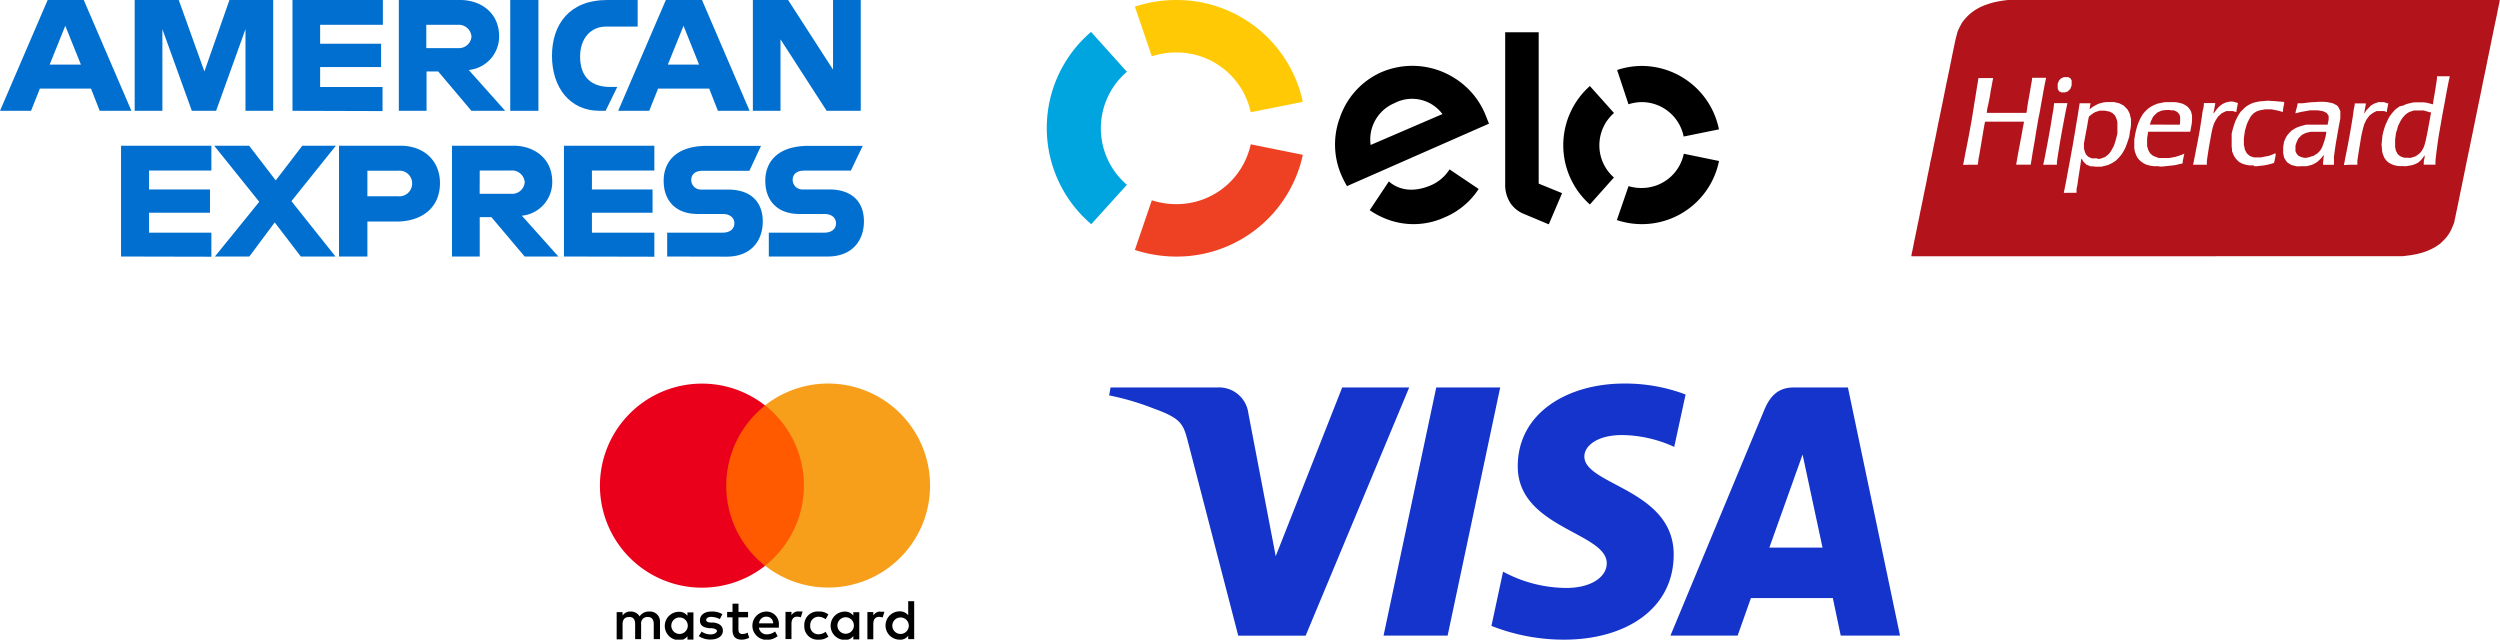 <svg xmlns="http://www.w3.org/2000/svg" width="376.1" height="96.23" viewBox="0 0 376.1 96.23">
  <defs>
    <style>
      .cls-1 {
        fill: #016fd0;
      }

      .cls-2 {
        fill: #ffca05;
      }

      .cls-2, .cls-3, .cls-4, .cls-5 {
        fill-rule: evenodd;
      }

      .cls-3 {
        fill: #00a4df;
      }

      .cls-4 {
        fill: #ee4123;
      }

      .cls-6 {
        fill: #b3131b;
      }

      .cls-7 {
        fill: #ff5a00;
      }

      .cls-8 {
        fill: #eb001b;
      }

      .cls-9 {
        fill: #f79e1b;
      }

      .cls-10 {
        fill: #1434cb;
      }
    </style>
  </defs>
  <g id="Слой_2" data-name="Слой 2">
    <g id="Слой_3" data-name="Слой 3">
      <g>
        <g id="layer1">
          <path id="path3046" class="cls-1" d="M7.17,0,0,16.67H4.67L6,13.33h7.69L15,16.67h4.77L12.6,0ZM9.82,3.88l2.35,5.84H7.47Z"/>
          <path id="path3048" class="cls-1" d="M20.26,16.67V0l6.63,0,3.86,10.75L34.52,0H41.1V16.67H36.93V4.39L32.51,16.67H28.86L24.43,4.39V16.67Z"/>
          <path id="path3050" class="cls-1" d="M44,16.67V0h13.6V3.73H48.16V6.58h9.17v3.51H48.16v3h9.39v3.62Z"/>
          <path id="path3052" class="cls-1" d="M60,0V16.67h4.17V10.75h1.75l5,5.92H76l-5.48-6.14a5.07,5.07,0,0,0,4.57-5.12C75.06,1.9,72.31,0,69.23,0Zm4.17,3.73h4.76a1.92,1.92,0,0,1,2,1.76A1.88,1.88,0,0,1,69,7.24H64.13V3.73Z"/>
          <path id="path3054" class="cls-1" d="M81,16.67H76.76V0H81Z"/>
          <path id="path3056" class="cls-1" d="M91.11,16.67h-.92c-4.45,0-7.15-3.5-7.15-8.27S85.71,0,91.32,0h4.61V4H91.16c-2.28,0-3.89,1.78-3.89,4.49,0,3.23,1.84,4.59,4.49,4.59h1.1Z"/>
          <path id="path3058" class="cls-1" d="M100.17,0,93,16.67h4.67L99,13.33h7.69L108,16.67h4.77L105.61,0Zm2.66,3.88,2.34,5.84h-4.7l2.36-5.84Z"/>
          <path id="path3060" class="cls-1" d="M113.26,16.67V0h5.3l6.76,10.47V0h4.17V16.67h-5.13L117.42,5.92V16.67Z"/>
          <path id="path3062" class="cls-1" d="M18.21,38.59V21.92H31.8v3.73H22.42V28.5h9.17V32H22.42v3H31.8v3.62Z"/>
          <path id="path3064" class="cls-1" d="M84.84,38.59V21.92h13.6v3.73H89.05V28.5h9.12V32H89.05v3h9.39v3.62Z"/>
          <path id="path3066" class="cls-1" d="M32.33,38.59,39,30.36l-6.78-8.44h5.26l4,5.22,4-5.22h5.05l-6.69,8.34,6.63,8.33H45.25l-3.92-5.13-3.82,5.13Z"/>
          <path id="path3068" class="cls-1" d="M51,21.92V38.59h4.27V33.33h4.39c3.71,0,6.53-2,6.53-5.8,0-3.17-2.21-5.61-6-5.61Zm4.27,3.77h4.62A1.89,1.89,0,0,1,62,27.61a1.92,1.92,0,0,1-2.07,1.92H55.27V25.69Z"/>
          <path id="path3072" class="cls-1" d="M68,21.92V38.59h4.17V32.67h1.76l5,5.92H84l-5.49-6.14a5.07,5.07,0,0,0,4.57-5.12c0-3.51-2.75-5.41-5.82-5.41Zm4.17,3.73h4.77a1.91,1.91,0,0,1,2,1.75A1.89,1.89,0,0,1,77,29.16H72.16Z"/>
          <path id="path3074" class="cls-1" d="M100.37,38.59V35h8.34c1.23,0,1.77-.67,1.77-1.4s-.54-1.41-1.77-1.41h-3.77c-3.28,0-5.1-2-5.1-5,0-2.67,1.67-5.25,6.54-5.25h8.11l-1.75,3.75h-7c-1.34,0-1.75.71-1.75,1.38a1.45,1.45,0,0,0,1.53,1.45h4c3.65,0,5.23,2.07,5.23,4.79,0,2.91-1.76,5.3-5.43,5.3Z"/>
          <path id="path3076" class="cls-1" d="M115.66,38.59V35H124c1.24,0,1.77-.67,1.77-1.4s-.53-1.41-1.77-1.41h-3.77c-3.27,0-5.1-2-5.1-5,0-2.67,1.67-5.25,6.54-5.25h8.12L128,25.67h-7c-1.34,0-1.75.71-1.75,1.38a1.45,1.45,0,0,0,1.54,1.45h3.94c3.66,0,5.24,2.07,5.24,4.79,0,2.91-1.77,5.3-5.44,5.3Z"/>
        </g>
        <g>
          <path class="cls-2" d="M173.28,8.47a11.78,11.78,0,0,1,3.63-.58,11.42,11.42,0,0,1,11.25,9L196,15.32A19.39,19.39,0,0,0,176.92,0a19.76,19.76,0,0,0-6.19,1Z"/>
          <path class="cls-3" d="M164.15,33.75l5.38-5.95a11.18,11.18,0,0,1,0-17l-5.39-6a19,19,0,0,0,0,28.9"/>
          <path class="cls-4" d="M188.16,21.71a11.41,11.41,0,0,1-11.24,9,11.89,11.89,0,0,1-3.64-.58l-2.55,7.47a20.1,20.1,0,0,0,6.19,1A19.4,19.4,0,0,0,196,23.29Z"/>
          <path class="cls-5" d="M218.29,25.63h0l-.22-.15a6.24,6.24,0,0,1-2.91,2.44c-2.4,1-4.62.78-6.22-.63l-.15.23h0l-2.73,4.1a12,12,0,0,0,2.17,1.19,11.23,11.23,0,0,0,9.12-.12,11.32,11.32,0,0,0,5.1-4.26Zm-8.51-10.11a5.92,5.92,0,0,0-3.58,6.29L217,17.16A5.69,5.69,0,0,0,209.78,15.52ZM202.64,28a15.68,15.68,0,0,1-.81-1.58,11.59,11.59,0,0,1-.25-8.75,11.54,11.54,0,0,1,6.19-6.79,11.84,11.84,0,0,1,10.94.8,11.72,11.72,0,0,1,4.89,5.92c.15.35.28.73.41,1L202.64,28ZM231.48,4.85V27.62L235,29.06l-2,4.69-3.89-1.63a4.42,4.42,0,0,1-1.92-1.62,5.09,5.09,0,0,1-.75-2.82V4.85Zm9.13,17a6.39,6.39,0,0,0,2.19,4.85l-3.62,4.06a11.92,11.92,0,0,1,0-17.82L242.81,17A6.45,6.45,0,0,0,240.61,21.82ZM247,28.28a6.45,6.45,0,0,0,6.31-5.15l5.3,1.09A11.84,11.84,0,0,1,247,33.72a12,12,0,0,1-3.76-.61L245,28A6.49,6.49,0,0,0,247,28.28Zm0-18.36a11.88,11.88,0,0,1,11.6,9.54l-5.31,1.08a6.44,6.44,0,0,0-6.3-5.18,6.64,6.64,0,0,0-2,.33l-1.71-5.16A11.93,11.93,0,0,1,247.05,9.92Z"/>
        </g>
        <path id="path2997" class="cls-6" d="M324.55,38.55l-37,0v-.09a7,7,0,0,1,.14-.71c.07-.34.18-.88.24-1.2s.18-.86.25-1.21.19-.91.26-1.27.19-.92.26-1.25.17-.88.24-1.21l.27-1.28c.07-.37.19-.93.25-1.25s.17-.81.23-1.1.14-.66.17-.85.14-.73.24-1.21l.25-1.21c0-.18.15-.72.25-1.2s.21-1,.24-1.21l.25-1.21c.1-.48.21-1,.24-1.19s.13-.61.2-1,.22-1.07.32-1.55l.38-1.85.29-1.44.2-1c.06-.3.17-.83.25-1.19s.19-.94.27-1.29.18-.91.25-1.23.17-.86.24-1.19l.27-1.3c.08-.38.21-1,.29-1.3s.19-.73.25-.89a7.91,7.91,0,0,1,.36-.77l.26-.48.23-.31c.13-.16.36-.43.51-.58a6.77,6.77,0,0,1,.56-.52,6.38,6.38,0,0,1,.52-.39,4.91,4.91,0,0,1,.53-.33c.18-.1.42-.23.54-.28l.56-.24.78-.26a10.4,10.4,0,0,1,1-.25c.32-.07.82-.15,1.12-.19l.54-.07,37,0h37V.12a7.1,7.1,0,0,1-.14.7c-.07.34-.19.92-.26,1.29s-.19.9-.25,1.19l-.25,1.2-.27,1.3c-.06.33-.18.88-.24,1.21l-.25,1.21c-.07.33-.18.85-.24,1.16s-.17.86-.25,1.23-.2,1-.27,1.3-.18.88-.24,1.19l-.25,1.23c-.08.37-.2.95-.27,1.3s-.18.86-.24,1.16-.17.85-.25,1.23-.19.94-.25,1.23l-.24,1.17c-.07.34-.2.93-.27,1.32l-.25,1.2c-.06.29-.17.82-.25,1.19s-.19.95-.26,1.3-.19.89-.25,1.21-.18.87-.25,1.23-.2.94-.27,1.3l-.24,1.18c-.06.3-.17.84-.25,1.21s-.2.95-.27,1.29l-.13.63-.17.43a7.23,7.23,0,0,1-.29.69,6,6,0,0,1-.33.58c-.11.17-.27.39-.35.49a6.69,6.69,0,0,1-.51.55l-.38.38-.36.26-.48.32-.54.28c-.23.11-.56.26-.72.32s-.5.18-.74.25l-.57.15-.57.12c-.24.05-.72.12-1.07.16l-.64.08ZM311.39,29h1l0-.07a1,1,0,0,0,0-.21c0-.07,0-.34.07-.59s.13-.83.2-1.28.18-1.14.24-1.52.13-.87.16-1.09a2,2,0,0,1,.08-.39.56.56,0,0,1,.14.21l.11.21.25.25.25.25.3.12.31.13.36,0,.37.05.46,0,.46,0,.5-.12.5-.13.27-.13a4.28,4.28,0,0,0,.58-.32l.32-.21.29-.29a6.18,6.18,0,0,0,.5-.57,2,2,0,0,0,.21-.31,1.48,1.48,0,0,1,.13-.21,5.87,5.87,0,0,0,.32-.63c.1-.25.27-.69.36-1l.18-.54.08-.46c0-.26.12-.68.15-.94l.05-.48,0-.4,0-.4-.1-.4-.09-.41-.15-.3-.15-.3-.29-.31-.3-.31-.34-.18-.35-.18-.38-.09-.38-.09-.38,0-.38,0-.42,0-.43.05-.34.09-.35.09-.3.14-.53.29a2.28,2.28,0,0,0-.3.21l-.18.14-.11.07.08-.39c0-.22.08-.42.08-.45v-.06h-1.64l-.14.91c-.08.5-.2,1.27-.28,1.71s-.18,1.11-.24,1.48-.18,1-.25,1.45-.19,1.12-.27,1.53-.18,1-.24,1.32l-.25,1.34c-.08.42-.2,1.08-.27,1.48s-.2,1-.27,1.38-.15.72-.16.78l0,.1Zm4.14-5.18-.37,0-.25,0-.24,0-.25-.12-.25-.11-.17-.16-.17-.17-.1-.22a2.9,2.9,0,0,1-.16-.47l-.06-.24,0-.38,0-.39.11-.6c.07-.34.18-1,.26-1.39s.19-1.06.25-1.4l.12-.62.26-.22c.14-.11.36-.27.49-.35l.24-.13.32-.1.31-.1.4,0,.4,0,.33.07.33.06.23.11.23.11.2.19.19.2.11.21a3.4,3.4,0,0,1,.18.49l.07.29,0,.85,0,.85-.12.5a8,8,0,0,1-.27.94l-.15.44-.19.35a5.76,5.76,0,0,1-.35.59,2.33,2.33,0,0,1-.32.36l-.32.26-.16.12-.38.13-.38.13-.38,0Zm9.3,1.23h.49l.49-.05,1-.11c.27,0,.73-.12,1-.19l.55-.12,0-.2c0-.11.08-.44.14-.74l.11-.53,0,0,0,0-.17.08a6.75,6.75,0,0,1-.64.24l-.47.15-.49.1-.49.09h-1.57l-.27-.09c-.14-.05-.36-.13-.48-.19l-.21-.11-.18-.16-.18-.16-.14-.24-.13-.24-.09-.3-.09-.3V20.82l.08-.5.08-.5.67,0,.67,0H327l2.49,0,.08-.32c0-.18.1-.54.14-.81l.06-.48v-.82l-.07-.31-.08-.3-.11-.2a2.09,2.09,0,0,0-.26-.36,1.48,1.48,0,0,0-.29-.27,4.23,4.23,0,0,0-.38-.23l-.23-.12-.39-.1-.39-.09-.48-.05-.48,0-.45,0-.45,0-.54.11-.53.1-.34.13c-.18.08-.47.21-.63.3a4.16,4.16,0,0,0-.49.33c-.11.09-.3.27-.42.39a3.8,3.8,0,0,0-.41.49c-.1.15-.25.41-.34.58s-.2.42-.25.54-.15.38-.21.56-.16.54-.22.78-.14.66-.18.91l-.07.45v1.33l.07.29c0,.16.11.4.16.54a4.68,4.68,0,0,0,.2.45,2.71,2.71,0,0,0,.3.39,3.52,3.52,0,0,0,.41.36,2.64,2.64,0,0,0,.49.29l.26.12.37.09A6.54,6.54,0,0,0,324,25c.17,0,.54,0,.81,0Zm.84-6.3c-1.24,0-2.25,0-2.25,0s.05-.17.11-.35a5.48,5.48,0,0,1,.26-.59l.13-.27.3-.3.29-.29.29-.14a4.2,4.2,0,0,1,.47-.19l.63-.07.45,0,.34.05.35,0,.25.11.24.12.14.15a1.3,1.3,0,0,1,.2.26l.06.12.05.26,0,.26,0,.44-.05.44ZM339.06,25h.49l.56-.07c.31,0,.72-.09.91-.13s.51-.11.69-.17a1.82,1.82,0,0,0,.38-.13,1.71,1.71,0,0,0,.12-.45c.05-.23.11-.54.13-.69a1.45,1.45,0,0,0,0-.28s0,0-.08,0l-.48.2-.43.16-.62.12-.61.12-.52,0-.53,0-.29-.1-.3-.1-.23-.2-.23-.2-.15-.28-.15-.28-.07-.37-.08-.37v-1l.08-.58.09-.58.09-.31c.06-.18.11-.38.13-.45a3,3,0,0,1,.19-.47,6.36,6.36,0,0,1,.32-.64l.17-.29.21-.22.21-.22.23-.14.23-.14.28-.09a3.88,3.88,0,0,1,.63-.14l.34-.06.49,0,.49,0,.58.12.58.12.24.08.25.09a2,2,0,0,0,.07-.37c0-.2.09-.53.12-.74a1.81,1.81,0,0,0,.05-.39,2.38,2.38,0,0,0-.39-.06c-.2,0-.75-.07-1.23-.1l-.85-.05-.61.05-.6.05-.45.09-.45.1-.28.11a3.6,3.6,0,0,0-.52.26,3.75,3.75,0,0,0-.35.22,4.46,4.46,0,0,0-.47.43l-.35.34-.19.28a6.21,6.21,0,0,0-.4.71l-.22.44-.16.47c-.09.26-.21.68-.28.94l-.11.47,0,.42,0,.43v1.12l.05.32,0,.33.13.33.14.34.15.24.16.24.24.24.25.25.26.13.26.14.34.1a6.16,6.16,0,0,0,.61.13,6.88,6.88,0,0,0,.75,0Zm7.36,0,.61,0,.38-.1.38-.1.24-.11c.14-.07.36-.19.5-.28A4.14,4.14,0,0,0,349,24a4.28,4.28,0,0,0,.4-.45c.1-.13.18-.23.19-.22a2.54,2.54,0,0,1-.05.46c0,.24-.06.57-.06.72v.28h1.64l0-.63,0-.64.12-.83c.06-.45.16-1.13.23-1.5s.17-1,.24-1.39.18-1,.25-1.36l.12-.65V16.7l-.13-.26-.13-.26L351.7,16l-.17-.17-.28-.14-.28-.15-.43-.09-.42-.09-.58-.05-.57,0-.75.05c-.41,0-1,.07-1.28.11l-.54.06h-.73l-.06.26c0,.14-.11.48-.18.75a3.61,3.61,0,0,0-.11.5,2.11,2.11,0,0,0,.44-.1c.23-.06.72-.16,1.09-.22l.67-.12.6,0,.61,0,.39.07.39.07.26.13.26.13.14.21.15.22V18l-.08.38-.07.37h-3.22l-.53.14a6,6,0,0,0-.71.23l-.23.09a2.41,2.41,0,0,0-.38.22l-.35.21-.27.27c-.14.15-.33.37-.42.49a5.79,5.79,0,0,0-.3.57l-.15.35-.06.39-.07.39V23l.06.34.07.34.12.23a4,4,0,0,0,.27.4l.15.17.27.16.27.17.3.08a5,5,0,0,0,.57.13l.27,0Zm.56-1.26-.36,0-.23-.06a2.09,2.09,0,0,1-.44-.16l-.21-.11-.11-.13a1.84,1.84,0,0,1-.2-.31l-.1-.19,0-.43,0-.43.08-.26a3.94,3.94,0,0,1,.22-.55l.14-.29.27-.27.27-.27.29-.14.29-.14.36-.09.35-.08h2.24l.07,0,.07,0-.06.35c0,.19-.11.54-.17.77a6.34,6.34,0,0,1-.25.77c-.07.18-.13.35-.13.36a1.77,1.77,0,0,1-.16.31l-.17.27-.26.27a2,2,0,0,1-.31.26.85.85,0,0,0-.2.11l-.16.12-.37.11-.36.12ZM361.55,25H362l.4-.07a4.89,4.89,0,0,0,.63-.13,2.67,2.67,0,0,0,.49-.2l.27-.14.23-.2.23-.2.24-.33a2.1,2.1,0,0,0,.27-.39l0-.07,0,.23c0,.12,0,.32-.06.45s-.05.36-.07.52l0,.3h1.76v-.6l.13-1.14c.08-.63.19-1.46.25-1.86s.15-1,.2-1.25.14-.83.21-1.19l.24-1.39c.08-.4.19-1.05.27-1.43s.18-1,.24-1.32.18-1,.25-1.34.19-1,.25-1.23.11-.53.11-.55v0h-1.92l0,.28c0,.15-.09.66-.16,1.13s-.19,1.21-.27,1.65-.14.88-.16,1l0,.15-.07,0c-.05,0-.27-.08-.51-.13l-.42-.11-.58-.05-.58,0-.5,0-.49.05-.45.11-.44.12-.43.2L361,16l-.32.23-.31.23-.27.29a6.22,6.22,0,0,0-.48.59l-.21.3-.24.5c-.13.28-.3.65-.36.82s-.18.56-.26.85l-.13.54-.07.69-.07.7.05.56.05.56.06.2a3.42,3.42,0,0,0,.16.44l.09.23.17.24.18.23.19.16.2.16.27.14a5.2,5.2,0,0,0,.55.21,5.54,5.54,0,0,0,.56.11,6.64,6.64,0,0,0,.7,0Zm.76-1.27-.33,0-.23,0a1.81,1.81,0,0,1-.45-.14l-.22-.09-.18-.15-.18-.15-.14-.26-.14-.26-.06-.29-.06-.29V21l.07-.51.07-.52.12-.35a3.8,3.8,0,0,0,.11-.42,2.43,2.43,0,0,1,.13-.36c.08-.16.2-.42.28-.57a4.39,4.39,0,0,1,.32-.51c.1-.13.28-.33.39-.45a2.34,2.34,0,0,1,.42-.32l.2-.13.35-.12.35-.12h1.48l.42.12.55.16.13,0,0,.13c0,.06-.07.36-.12.66s-.16.85-.23,1.25-.18,1-.25,1.32-.15.75-.2.94-.12.44-.15.57a3.78,3.78,0,0,1-.19.49c-.07.14-.19.35-.26.46a3.42,3.42,0,0,1-.29.34c-.09.08-.27.21-.4.3l-.25.17-.35.11-.36.11-.34,0Zm-65.87,1.05h1.09l.08-.48c0-.26.12-.77.18-1.13s.17-1,.25-1.47.19-1.13.25-1.5.16-.95.22-1.28a3.67,3.67,0,0,1,.14-.62l0,0h5.85l0,0,0,0-.06.26c0,.14-.11.58-.18,1s-.19,1.06-.27,1.48l-.25,1.32c-.06.31-.18.95-.26,1.43s-.16.9-.16.93v.05h2.18l.05-.28c0-.15.07-.43.1-.61s.08-.58.13-.87.15-.88.23-1.3.19-1.14.26-1.59.19-1.12.25-1.48.17-1,.25-1.34.19-1,.26-1.43.19-1,.25-1.37.18-1,.25-1.39.18-.9.22-1.08l.07-.33H305.7l0,.22c0,.11-.07.44-.12.72s-.13.79-.19,1.12-.17,1-.25,1.41-.16,1-.2,1.31l-.08.5-1.62,0-1.62,0-1.36,0-1.37,0a3.08,3.08,0,0,1,.05-.39c0-.21.11-.57.16-.8s.13-.7.2-1,.13-.75.15-.92.08-.46.12-.64.1-.55.15-.83.11-.55.12-.58l0-.08h-2.2l-.07.4c0,.21-.09.52-.11.68s-.11.67-.18,1.14-.19,1.16-.25,1.54l-.25,1.55c-.07.47-.19,1.19-.27,1.61s-.18,1-.24,1.32l-.25,1.3c-.08.4-.19,1-.25,1.27s-.13.64-.15.76-.09.48-.15.79-.12.6-.12.64v.07Zm12,0h1l0-.07a1.06,1.06,0,0,0,0-.22c0-.09.06-.54.13-1s.2-1.2.27-1.66.19-1.12.25-1.48.17-.95.24-1.32.18-.94.24-1.27.19-1,.28-1.41.17-.82.18-.84l0,0h-1l-1,0-.08.58c0,.32-.15.95-.22,1.41s-.19,1.15-.25,1.54-.18,1-.25,1.41l-.24,1.3c-.06.33-.18.92-.25,1.3s-.17.88-.22,1.12-.1.47-.12.52l0,.1Zm22.52,0H332l0-.4c0-.22.07-.67.12-1s.15-1,.23-1.44.22-1.24.31-1.73.21-1,.24-1.07a1,1,0,0,0,.07-.25,2.62,2.62,0,0,1,.16-.41,5.6,5.6,0,0,1,.36-.64l.21-.31.27-.25.27-.25.34-.16.34-.16h1l.25.08.28.07s0,0,0-.1.05-.36.11-.66.11-.56.11-.58a1.46,1.46,0,0,0-.33-.12,3.76,3.76,0,0,0-.54-.13l-.23,0-.29.05a3.71,3.71,0,0,0-.53.14,3.17,3.17,0,0,0-.48.25,3.82,3.82,0,0,0-.46.36,6.5,6.5,0,0,0-.45.53l-.29.4-.06.09,0-.18c0-.09.09-.42.14-.71s.1-.57.11-.62l0-.08h-1.71v.11c0,.06,0,.42-.11.8s-.16,1-.23,1.4-.17,1.08-.24,1.52-.19,1.08-.25,1.41-.17.92-.25,1.3-.19,1-.27,1.39-.16.83-.2,1-.06.32-.06.35v0Zm22.68,0h1v-.59l.11-.75c.06-.4.16-1.05.23-1.43s.14-.87.17-1.07.12-.67.2-1,.16-.72.2-.83a1.28,1.28,0,0,0,.07-.26,3.9,3.9,0,0,1,.19-.45L356,18l.24-.32.25-.32.26-.2a4.53,4.53,0,0,1,.53-.33l.25-.12h1.12l.22.07.22.07,0,0,0,0v-.14a5.31,5.31,0,0,1,.11-.65l.1-.51-.12,0-.34-.12-.22-.07h-.81l-.33.12-.32.11-.25.15-.25.15-.32.34-.32.33-.17.26a.83.83,0,0,1-.19.25s.05-.31.12-.66.13-.7.13-.75v-.11h-1.66v0s0,.31-.09.64-.15,1-.22,1.44-.2,1.19-.27,1.63-.19,1.08-.25,1.41l-.24,1.3c-.08.38-.19,1-.27,1.36s-.17.86-.21,1.09l-.09.41ZM310.37,13.9h.27l.22-.07.22-.07.19-.2.19-.19.1-.26.1-.26v-.76l-.09-.15-.09-.15-.16-.09-.15-.1h-.68l-.23.1-.22.11-.14.14-.13.14-.11.25-.1.24,0,.39,0,.38.1.19.1.19.18.09.19.08Z"/>
      </g>
    </g>
    <g id="Слой_5" data-name="Слой 5">
      <g>
        <g>
          <path d="M99.29,96.15V93.59A1.5,1.5,0,0,0,97.67,92a1.67,1.67,0,0,0-1.45.73A1.5,1.5,0,0,0,94.85,92a1.37,1.37,0,0,0-1.19.6v-.51h-.89v4.09h.89V93.89c0-.73.38-1.07,1-1.07s.89.38.89,1.07v2.26h.9V93.89a.94.94,0,0,1,1-1.07c.6,0,.9.38.9,1.07v2.26Zm13.26-4.09H111.1V90.82h-.9v1.24h-.81v.81h.81v1.87c0,.94.38,1.49,1.41,1.49a2.46,2.46,0,0,0,1.1-.29l-.25-.77a1.52,1.52,0,0,1-.77.21c-.43,0-.6-.26-.6-.68V92.87h1.45v-.81Zm7.58-.09a1.21,1.21,0,0,0-1.06.59v-.51h-.9v4.09h.9v-2.3c0-.68.29-1.07.85-1.07a2.83,2.83,0,0,1,.56.09l.26-.86a4.22,4.22,0,0,0-.61,0Zm-11.46.42A3,3,0,0,0,107,92c-1,0-1.7.51-1.7,1.32s.51,1.07,1.41,1.19l.42,0c.47.08.73.21.73.42s-.35.51-.94.51a2.39,2.39,0,0,1-1.37-.42l-.42.68a3,3,0,0,0,1.74.51c1.2,0,1.88-.56,1.88-1.32s-.55-1.11-1.4-1.24l-.43,0c-.38,0-.68-.13-.68-.39s.3-.46.77-.46a3.07,3.07,0,0,1,1.28.34l.38-.73ZM132.45,92a1.24,1.24,0,0,0-1.07.59v-.51h-.89v4.09h.89v-2.3c0-.68.3-1.07.86-1.07a2.63,2.63,0,0,1,.55.09l.26-.85a3,3,0,0,0-.6,0ZM121,94.1a2,2,0,0,0,2.17,2.13,2.16,2.16,0,0,0,1.45-.46l-.42-.73a1.71,1.71,0,0,1-1.07.38,1.21,1.21,0,0,1-1.24-1.32,1.25,1.25,0,0,1,1.24-1.32,1.79,1.79,0,0,1,1.07.38l.42-.72A2.11,2.11,0,0,0,123.2,92,2,2,0,0,0,121,94.1Zm8.27,0v-2h-.9v.51a1.54,1.54,0,0,0-1.28-.6,2.13,2.13,0,0,0,0,4.26,1.44,1.44,0,0,0,1.28-.59v.51h.9V94.1Zm-3.29,0a1.24,1.24,0,1,1,2.48,0,1.24,1.24,0,1,1-2.48,0ZM115.32,92a2.13,2.13,0,0,0,0,4.26,2.61,2.61,0,0,0,1.67-.56L116.6,95a2,2,0,0,1-1.19.43,1.16,1.16,0,0,1-1.24-1h3v-.34A1.88,1.88,0,0,0,115.32,92Zm0,.77a1,1,0,0,1,1,1h-2.13a1.07,1.07,0,0,1,1.11-1Zm22.21,1.36V90.44h-.9v2.13a1.55,1.55,0,0,0-1.28-.6,2.13,2.13,0,0,0,0,4.26,1.44,1.44,0,0,0,1.28-.59v.51h.9V94.1Zm-3.29,0a1.24,1.24,0,1,1,2.48,0,1.24,1.24,0,1,1-2.48,0Zm-29.92,0v-2h-.9v.51a1.55,1.55,0,0,0-1.28-.6,2.13,2.13,0,0,0,0,4.26,1.44,1.44,0,0,0,1.28-.59v.51h.9V94.1Zm-3.33,0a1.24,1.24,0,1,1,2.48,0,1.24,1.24,0,1,1-2.48,0Z"/>
          <g>
            <rect id="rect19" class="cls-7" x="108.37" y="60.98" width="13.43" height="24.13"/>
            <path class="cls-8" d="M109.26,73A15.4,15.4,0,0,1,115.1,61a15.35,15.35,0,1,0,0,24.12A15.31,15.31,0,0,1,109.26,73Z"/>
            <path id="path22" class="cls-9" d="M139.92,73A15.33,15.33,0,0,1,115.1,85.1a15.37,15.37,0,0,0,0-24.12A15.34,15.34,0,0,1,139.92,73Z"/>
          </g>
        </g>
        <path id="path3789" class="cls-10" d="M244.33,57.7c-8.44,0-16,4.37-16,12.46,0,9.28,13.39,9.92,13.39,14.58,0,2-2.25,3.71-6.09,3.71A20.22,20.22,0,0,1,226.12,86l-1.75,8.16a29.74,29.74,0,0,0,10.92,2.07c9.24,0,16.5-4.59,16.5-12.81,0-9.81-13.44-10.43-13.44-14.75,0-1.54,1.85-3.22,5.68-3.22a19.29,19.29,0,0,1,7.84,1.78l1.71-7.88a25.63,25.63,0,0,0-9.25-1.65Zm-77.26.59-.21,1.19a39.81,39.81,0,0,1,6.76,2c4.12,1.48,4.41,2.35,5.1,5l7.56,29.15h10.14L212,58.29H201.92l-10,25.38L187.8,62.16a4.43,4.43,0,0,0-4.61-3.87Zm49,0-7.93,37.33h9.64l7.91-37.33Zm53.79,0c-2.32,0-3.56,1.25-4.46,3.42L251.3,95.62h10.11l2-5.65h12.32l1.19,5.65h8.92L278,58.29Zm1.32,10.09,3,14h-8l5-14Z"/>
      </g>
    </g>
  </g>
</svg>
